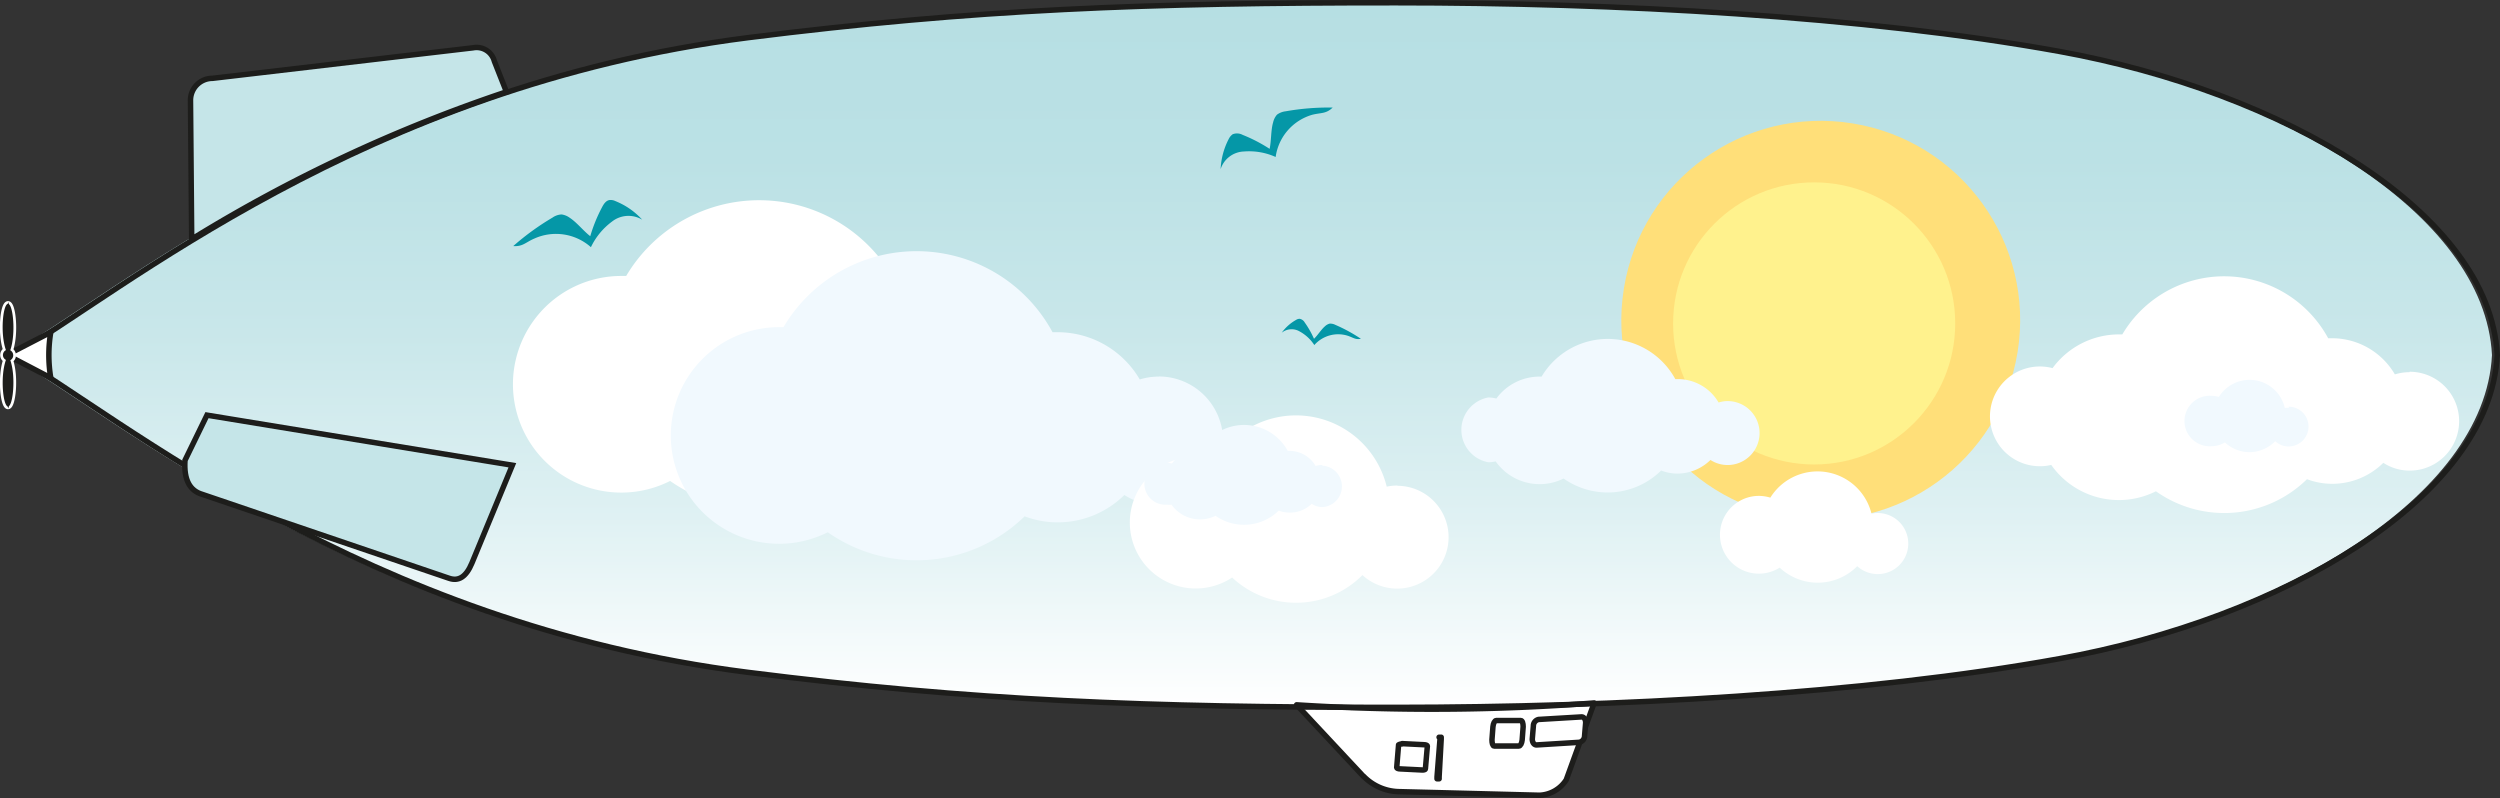 <svg id="Ebene_1" data-name="Ebene 1" xmlns="http://www.w3.org/2000/svg" xmlns:xlink="http://www.w3.org/1999/xlink" viewBox="0 0 227.57 72.64"><rect x="0" y="0" width="227.57" height="72.64" fill="#333333" stroke="none"/><defs><style>.cls-1{fill:url(#Unbenannter_Verlauf_619);}.cls-2{fill:#ffdf79;}.cls-3{fill:#fff28d;}.cls-4{fill:#f1f9fe;}.cls-11,.cls-5,.cls-6,.cls-7{fill:#fff;}.cls-11,.cls-12,.cls-6,.cls-7,.cls-8{stroke:#1d1d1b;}.cls-6,.cls-8,.cls-9{stroke-linecap:round;stroke-linejoin:round;}.cls-11,.cls-12,.cls-6,.cls-7,.cls-8,.cls-9{stroke-width:0.5px;}.cls-10,.cls-11,.cls-12,.cls-6,.cls-7{fill-rule:evenodd;}.cls-12,.cls-7{stroke-miterlimit:10;}.cls-8,.cls-9{fill:none;}.cls-9{stroke:#fff;}.cls-10{fill:#1d1d1b;}.cls-11{stroke-miterlimit:22.93;}.cls-12{fill:#c5e5e8;}.cls-13{fill:#0597a7;}</style><linearGradient id="Unbenannter_Verlauf_619" x1="113.78" y1="64.39" x2="113.78" y2="0.25" gradientUnits="userSpaceOnUse"><stop offset="0" stop-color="#fff"/><stop offset="0.27" stop-color="#dff1f3"/><stop offset="0.53" stop-color="#c9e7ea"/><stop offset="0.78" stop-color="#bbe1e5"/><stop offset="1" stop-color="#b6dfe3"/></linearGradient></defs><title>druckenaufzepp</title><path class="cls-1" d="M187,4.68C169.13,1.45,146.48.26,126.6.25c-22.52,0-38.46.59-59,3.18C32.68,7.85,10.26,26.88.73,32.32c9.53,5.44,32,24.47,66.87,28.88,20.54,2.6,36.48,3.2,59,3.19,19.88,0,42.53-1.2,60.38-4.43,20.28-3.67,39.2-14.6,39.86-27.64C226.18,19.27,207.26,8.35,187,4.68Z"/><circle class="cls-2" cx="165.14" cy="29.44" r="18.1" transform="matrix(0.16, -0.99, 0.99, 0.16, 110.17, 187.93)"/><circle class="cls-3" cx="165.14" cy="29.44" r="12.84"/><path class="cls-4" d="M157.3,36.51a2.71,2.71,0,0,0-.86.13,4.29,4.29,0,0,0-3.72-2.13h-.22a7,7,0,0,0-12.17-.23h-.19a4.88,4.88,0,0,0-3.93,2,3,3,0,0,0-.73-.1,3,3,0,0,0,0,5.9,3,3,0,0,0,.67-.08,4.9,4.9,0,0,0,6.18,1.56,7,7,0,0,0,4,1.27,6.93,6.93,0,0,0,4.88-2,4.15,4.15,0,0,0,1.49.28,4.31,4.31,0,0,0,3-1.24,2.88,2.88,0,0,0,1.56.46,2.91,2.91,0,0,0,0-5.82Z"/><path class="cls-5" d="M219.33,33.88a4.51,4.51,0,0,0-1.33.2,6.63,6.63,0,0,0-5.72-3.29l-.35,0a10.77,10.77,0,0,0-18.74-.35h-.29a7.51,7.51,0,0,0-6.06,3.07,4.54,4.54,0,1,0-1.12,8.93,4.31,4.31,0,0,0,1-.12,7.52,7.52,0,0,0,9.53,2.4A10.75,10.75,0,0,0,210,43.62a6.52,6.52,0,0,0,2.3.42,6.61,6.61,0,0,0,4.65-1.91,4.39,4.39,0,0,0,2.4.71,4.48,4.48,0,1,0,0-9Z"/><path class="cls-5" d="M170.93,46.7a2.62,2.62,0,0,0-.57.06,5.06,5.06,0,0,0-9.21-1.46,3.6,3.6,0,0,0-1.05-.16A3.54,3.54,0,1,0,162,51.67a5.06,5.06,0,0,0,7.06-.13,2.78,2.78,0,1,0,1.88-4.84Z"/><path class="cls-4" d="M208.35,37.13a2.21,2.21,0,0,0-.37,0,3.29,3.29,0,0,0-6-1,2.48,2.48,0,0,0-.68-.1,2.3,2.3,0,1,0,0,4.59,2.35,2.35,0,0,0,1.23-.35,3.27,3.27,0,0,0,2.24.89,3.31,3.31,0,0,0,2.34-1,1.78,1.78,0,0,0,1.22.48,1.81,1.81,0,1,0,0-3.62Z"/><path class="cls-6" d="M124.12,70.66a4.64,4.64,0,0,0,3.16,1.4l12.86.33a3.05,3.05,0,0,0,2.43-1.4l2.54-7a192.82,192.82,0,0,1-27.08.17l6.09,6.52Z"/><path class="cls-7" d="M143.94,65.26l-3.88.23a.6.6,0,0,0-.48.59l-.1,1.19c0,.31.16.55.4.54l3.88-.24a.6.6,0,0,0,.48-.58l.1-1.2c0-.31-.16-.55-.4-.53Z"/><path class="cls-6" d="M127.63,67.69l2,.1c.17,0,.3.06.3.12L129.75,70c0,.06-.14.1-.31.09l-2-.1c-.17,0-.3-.06-.3-.12l.17-2.07s.14-.09.31-.08Z"/><path class="cls-6" d="M131,67.11h.19s0,.07,0,.17L131,70.73c0,.09,0,.16,0,.16h-.19s0-.07,0-.17l.27-3.44a.36.36,0,0,1,0-.16Z"/><path class="cls-7" d="M138.44,65.59l-2.24,0c-.14,0-.27.25-.3.56l-.09,1.19c0,.31.07.57.2.57l2.25,0c.14,0,.27-.25.3-.56l.09-1.2c0-.3-.07-.56-.21-.56Z"/><path class="cls-8" d="M1.2,32.32c9.54-5.44,32-24.47,66.88-28.89C88.61.84,104.56.24,127.08.25c19.87,0,42.53,1.2,60.38,4.43,20.27,3.67,39.19,14.59,39.86,27.64-.67,13-19.59,24-39.86,27.64-17.85,3.23-40.51,4.42-60.38,4.43-22.52,0-38.47-.59-59-3.19C33.15,56.79,10.74,37.76,1.2,32.32Z"/><path class="cls-6" d="M4.62,30.24a12.63,12.63,0,0,0,0,4.16l-4-2.09,4-2.07Z"/><path class="cls-9" d="M.94,31.87c.52-1.51.25-4.21-.21-4.21S0,30.35.54,31.87a.5.5,0,0,0-.27.49.49.49,0,0,0,.27.4C0,34.28.28,37,.73,37s.73-2.7.21-4.21a.5.5,0,0,0,.26-.49.51.51,0,0,0-.26-.41Z"/><path class="cls-10" d="M.94,31.87c.52-1.51.25-4.21-.21-4.21S0,30.35.54,31.87a.5.5,0,0,0-.27.49.49.49,0,0,0,.27.4C0,34.28.28,37,.73,37s.73-2.7.21-4.21a.5.5,0,0,0,.26-.49.51.51,0,0,0-.26-.41Z"/><path class="cls-11" d="M.74,28.49a4.33,4.33,0,0,1,.11,1.36,4.33,4.33,0,0,1-.11,1.36,3.86,3.86,0,0,1-.12-1.36,3.86,3.86,0,0,1,.12-1.36Z"/><path class="cls-11" d="M.74,33.47a4.33,4.33,0,0,1,.11,1.36,4.33,4.33,0,0,1-.11,1.36,3.86,3.86,0,0,1-.12-1.36,3.86,3.86,0,0,1,.12-1.36Z"/><path class="cls-12" d="M18.41,45l22.47,7.64c.85.29,1.54-.09,2.08-1.39l3.68-8.9-27.8-4.56-2,4.11c-.12,1.78.44,2.77,1.57,3.1Z"/><path class="cls-12" d="M46.1,8.36,45,5.57a1.67,1.67,0,0,0-1.93-1.22L19.34,7.13a2,2,0,0,0-2,2l.11,12.64A138.42,138.42,0,0,1,46.1,8.36Z"/><path class="cls-5" d="M91.13,29.59a5.93,5.93,0,0,0-1.75.26,8.64,8.64,0,0,0-7.47-4.3c-.16,0-.31,0-.46,0A14.07,14.07,0,0,0,57,25.12h-.38A9.86,9.86,0,1,0,61,43.78,14.06,14.06,0,0,0,78.9,42.32,8.6,8.6,0,0,0,88,40.38a5.86,5.86,0,1,0,3.15-10.79Z"/><path class="cls-4" d="M105.49,34.28a5.91,5.91,0,0,0-1.74.26,8.67,8.67,0,0,0-7.48-4.3l-.46,0a14.07,14.07,0,0,0-24.49-.46h-.38a9.86,9.86,0,1,0,4.41,18.67A14.08,14.08,0,0,0,93.27,47a8.5,8.5,0,0,0,3,.55,8.65,8.65,0,0,0,6.08-2.49,5.85,5.85,0,1,0,3.14-10.79Z"/><path class="cls-5" d="M127.23,44.2a4.34,4.34,0,0,0-1,.1,8.5,8.5,0,0,0-15.48-2.47,6.11,6.11,0,0,0-1.77-.26,6,6,0,1,0,3.18,11,8.51,8.51,0,0,0,11.86-.22,4.68,4.68,0,1,0,3.17-8.13Z"/><path class="cls-4" d="M120.33,42.33a1.79,1.79,0,0,0-.57.09,2.76,2.76,0,0,0-2.4-1.38h-.14a4.53,4.53,0,0,0-7.87-.14h-.12a3.17,3.17,0,0,0-2.55,1.29,2.32,2.32,0,0,0-.46-.06,1.91,1.91,0,1,0,0,3.81,1.93,1.93,0,0,0,.42,0,3.18,3.18,0,0,0,2.59,1.34,3.22,3.22,0,0,0,1.42-.33,4.46,4.46,0,0,0,2.59.82,4.5,4.5,0,0,0,3.16-1.29,2.77,2.77,0,0,0,1,.18,2.81,2.81,0,0,0,2-.8,1.82,1.82,0,0,0,1,.3,1.89,1.89,0,0,0,0-3.77Z"/><path class="cls-13" d="M121.31,9.79a22.64,22.64,0,0,0-4.27.34,1.64,1.64,0,0,0-.8.31,1.6,1.6,0,0,0-.35.7c-.21.7-.16,1.69-.32,2.41a13.87,13.87,0,0,0-2.45-1.27,1.08,1.08,0,0,0-.91-.06,1.15,1.15,0,0,0-.36.43,6.59,6.59,0,0,0-.74,2.75,2.31,2.31,0,0,1,2.13-1.61,5.89,5.89,0,0,1,2.88.5,4.67,4.67,0,0,1,3.32-3.84C120.27,10.24,120.7,10.38,121.31,9.79Z"/><path class="cls-13" d="M123.88,30.84a14.24,14.24,0,0,0-2.33-1.27,1,1,0,0,0-.52-.11,1,1,0,0,0-.42.24c-.35.3-.66.82-1,1.14a8.3,8.3,0,0,0-.84-1.48.68.68,0,0,0-.46-.34.6.6,0,0,0-.33.1,4.08,4.08,0,0,0-1.31,1.17,1.44,1.44,0,0,1,1.65-.11,3.7,3.7,0,0,1,1.32,1.23,2.89,2.89,0,0,1,3-.86C123.18,30.72,123.36,30.94,123.88,30.84Z"/><path class="cls-13" d="M46.72,22.4a23.39,23.39,0,0,1,3.57-2.59,1.57,1.57,0,0,1,.83-.29,1.65,1.65,0,0,1,.75.31c.63.41,1.26,1.21,1.86,1.67a14,14,0,0,1,1.07-2.63c.15-.29.35-.6.67-.66a1,1,0,0,1,.56.1A6.62,6.62,0,0,1,58.46,20a2.42,2.42,0,0,0-2.75.17,6.24,6.24,0,0,0-1.92,2.33,4.79,4.79,0,0,0-5.16-.78C47.84,22.06,47.59,22.46,46.72,22.4Z"/></svg>
